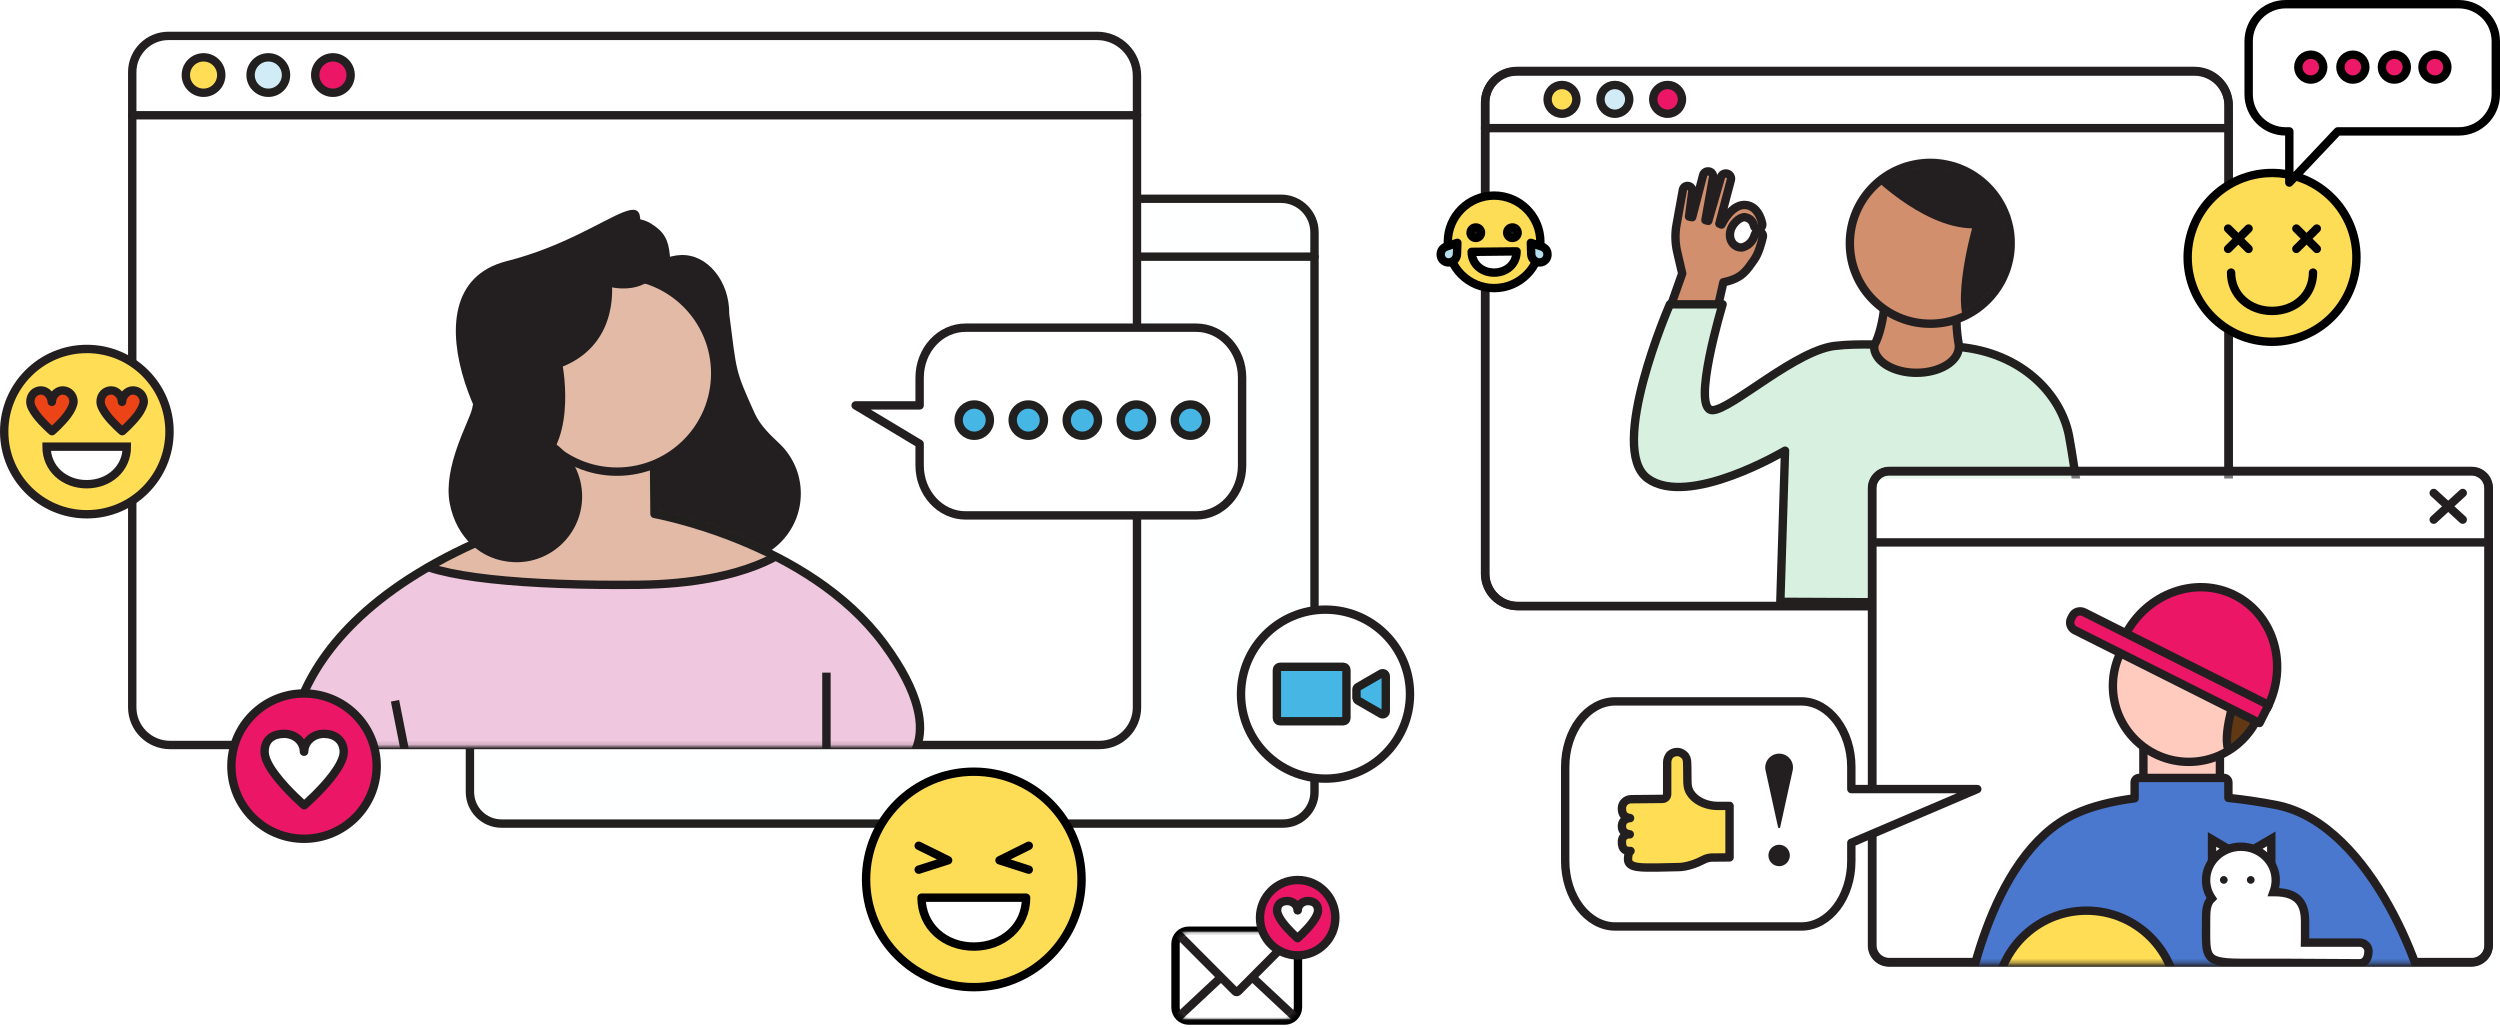 <svg width="596" height="245" viewBox="0 0 596 245" fill="none" xmlns="http://www.w3.org/2000/svg">
<path d="M305.852 196.343H119.559C115.406 196.343 112.035 192.971 112.035 188.819V54.627C112.035 50.616 115.264 47.387 119.275 47.387H305.39C309.791 47.387 313.376 50.971 313.376 55.372V188.819C313.376 192.971 310.004 196.343 305.852 196.343Z" fill="#FDFEFF" fill-opacity="0.35" stroke="#221F1F" stroke-width="2" stroke-miterlimit="10" stroke-linecap="round" stroke-linejoin="round"/>
<path d="M112.035 61.193H313.376" stroke="#221F1F" stroke-width="2" stroke-miterlimit="10" stroke-linecap="round" stroke-linejoin="round"/>
<path d="M126.337 58.104C128.297 58.104 129.886 56.388 129.886 54.271C129.886 52.154 128.297 50.438 126.337 50.438C124.377 50.438 122.788 52.154 122.788 54.271C122.788 56.388 124.377 58.104 126.337 58.104Z" fill="#D1ECF6" stroke="#221F1F" stroke-width="2" stroke-miterlimit="10" stroke-linecap="round" stroke-linejoin="round"/>
<path d="M139.291 58.104C141.251 58.104 142.84 56.388 142.84 54.271C142.84 52.154 141.251 50.438 139.291 50.438C137.331 50.438 135.742 52.154 135.742 54.271C135.742 56.388 137.331 58.104 139.291 58.104Z" fill="#D1ECF6" stroke="#221F1F" stroke-width="2" stroke-miterlimit="10" stroke-linecap="round" stroke-linejoin="round"/>
<path d="M152.246 58.104C154.206 58.104 155.795 56.388 155.795 54.271C155.795 52.154 154.206 50.438 152.246 50.438C150.286 50.438 148.697 52.154 148.697 54.271C148.697 56.388 150.286 58.104 152.246 58.104Z" fill="#D1ECF6" stroke="#221F1F" stroke-width="2" stroke-miterlimit="10" stroke-linecap="round" stroke-linejoin="round"/>
<path d="M262.042 177.603H40.435C35.502 177.603 31.456 173.592 31.456 168.623V17.183C31.456 12.427 35.325 8.558 40.08 8.558H261.474C266.727 8.558 270.986 12.817 270.986 18.07V168.623C270.986 173.592 266.975 177.603 262.042 177.603Z" fill="white"/>
<path d="M31.527 27.477H271.057" stroke="#231F20" stroke-width="2" stroke-miterlimit="10" stroke-linecap="round" stroke-linejoin="round"/>
<path d="M48.527 22.117C50.86 22.117 52.751 20.226 52.751 17.893C52.751 15.561 50.86 13.67 48.527 13.67C46.195 13.67 44.304 15.561 44.304 17.893C44.304 20.226 46.195 22.117 48.527 22.117Z" fill="#FFDD55" stroke="#231F20" stroke-width="2" stroke-miterlimit="10" stroke-linecap="round" stroke-linejoin="round"/>
<path d="M63.966 22.116C66.298 22.116 68.189 20.225 68.189 17.893C68.189 15.56 66.298 13.669 63.966 13.669C61.633 13.669 59.742 15.56 59.742 17.893C59.742 20.225 61.633 22.116 63.966 22.116Z" fill="#D1ECF6" stroke="#221F1F" stroke-width="2" stroke-miterlimit="10" stroke-linecap="round" stroke-linejoin="round"/>
<path d="M79.369 22.116C81.702 22.116 83.593 20.225 83.593 17.893C83.593 15.56 81.702 13.669 79.369 13.669C77.037 13.669 75.146 15.56 75.146 17.893C75.146 20.225 77.037 22.116 79.369 22.116Z" fill="#EC1667" stroke="#231F20" stroke-width="2" stroke-miterlimit="10" stroke-linecap="round" stroke-linejoin="round"/>
<path d="M262.113 177.603H40.507C35.573 177.603 31.527 173.592 31.527 168.623V17.183C31.527 12.427 35.396 8.558 40.152 8.558H261.545C266.798 8.558 271.057 12.817 271.057 18.07V168.623C271.057 173.592 267.047 177.603 262.113 177.603Z" stroke="#231F20" stroke-width="2" stroke-miterlimit="10"/>
<mask id="mask0" mask-type="alpha" maskUnits="userSpaceOnUse" x="30" y="6" width="242" height="172">
<path d="M262.042 176.893H40.435C35.502 176.893 31.456 172.883 31.456 167.914V16.474C31.456 11.718 35.325 7.849 40.08 7.849H261.474C266.727 7.849 270.986 12.108 270.986 17.361V167.914C270.986 172.883 266.975 176.893 262.042 176.893Z" fill="white" stroke="#231F20" stroke-width="2" stroke-miterlimit="10" stroke-linecap="round" stroke-linejoin="round"/>
</mask>
<g mask="url(#mask0)">
<path fill-rule="evenodd" clip-rule="evenodd" d="M102.267 135.317C64.138 157.335 69.232 184.568 69.232 184.568L213.255 184.284C213.255 184.284 228.836 177.861 210.877 153.549C203.99 144.23 194.368 137.516 185.113 132.778C180.417 135.364 170.326 139.339 152.459 139.529C130.637 139.763 111.43 138.438 102.267 135.317Z" fill="#EFC7DE"/>
<path d="M179.88 98.458C175.195 88.024 175.692 89.017 173.846 74.821C173.953 67.119 168.664 60.518 162.276 60.802C156.278 61.086 151.416 66.019 151.238 72.053C151.061 78.618 156.313 84.013 162.844 84.013L159.827 104.35C156.739 104.988 152.055 111.306 154.823 121.243C157.13 129.619 165.151 133.807 173.811 134.127C183.18 134.481 190.917 126.993 190.917 117.659C190.917 112.974 188.965 108.75 185.807 105.734C183.855 103.888 181.264 101.546 179.88 98.458Z" fill="#231F20"/>
<mask id="mask1" mask-type="alpha" maskUnits="userSpaceOnUse" x="68" y="99" width="152" height="86">
<path d="M131.186 122.663V99.487H155.852L156.03 122.521C156.03 122.521 192.692 129.086 210.686 153.433C228.645 177.745 213.064 184.169 213.064 184.169L69.041 184.453C69.041 184.453 61.659 144.986 131.186 122.663Z" fill="#EFC7DE"/>
</mask>
<g mask="url(#mask1)">
<path d="M188.22 130.47C188.22 130.47 178.85 139.13 152.267 139.413C125.72 139.697 103.041 137.674 97.611 132.919C92.181 128.163 106.342 91.323 129.305 90.755C152.267 90.187 213.348 109.104 188.22 130.47Z" fill="#E2BAA6" stroke="#231F20" stroke-width="2" stroke-miterlimit="10" stroke-linecap="round" stroke-linejoin="round"/>
</g>
<path d="M131.186 122.663V99.487H155.852L156.03 122.521C156.03 122.521 192.692 129.086 210.686 153.433C228.645 177.745 213.064 184.169 213.064 184.169L69.041 184.453C69.041 184.453 61.659 144.986 131.186 122.663Z" stroke="#221F1F" stroke-width="2" stroke-miterlimit="10" stroke-linecap="round" stroke-linejoin="round"/>
<path d="M197.022 160.354V184.453" stroke="#231F20" stroke-width="2" stroke-miterlimit="10"/>
<path d="M147.086 112.441C160.023 112.441 170.51 101.954 170.51 89.017C170.51 76.08 160.023 65.593 147.086 65.593C134.149 65.593 123.662 76.08 123.662 89.017C123.662 101.954 134.149 112.441 147.086 112.441Z" fill="#E2BAA6"/>
<path d="M145.773 66.658C145.773 66.658 148.222 81.671 134.167 87.385C134.167 87.385 137.929 107.473 126.359 112.442C119.154 115.529 93.885 69.072 120.787 62.257C147.689 55.443 158.479 36.881 149.57 65.451" fill="#231F20"/>
<path d="M147.086 112.441C160.023 112.441 170.51 101.954 170.51 89.017C170.51 76.08 160.023 65.593 147.086 65.593C134.149 65.593 123.662 76.08 123.662 89.017C123.662 101.954 134.149 112.441 147.086 112.441Z" stroke="#231F20" stroke-width="2" stroke-miterlimit="10"/>
<path d="M155.107 53.242C152.907 51.894 148.293 51.113 144.957 54.023C142.153 56.472 139.917 57.501 136.439 59.063C127.282 63.215 125.685 60.66 121.178 63.393C117.274 65.771 114.647 69.675 114.647 75.992C114.647 83.729 115.215 85.007 112.553 97.429C111.879 100.481 105.526 111.27 107.23 120.072C108.756 127.951 114.541 133.701 122.526 134.02C131.434 134.375 138.781 127.206 138.781 118.369C138.781 113.329 136.403 108.822 132.677 105.982C133.067 99.061 133.245 91.502 132.854 85.433C137.362 83.765 140.556 79.435 140.556 74.36C140.556 73.153 146.234 69.604 145.879 68.504C145.879 68.504 149.712 69.391 153.013 67.936C157.627 65.877 160.253 65.913 159.685 60.767C159.331 57.182 158.372 55.23 155.107 53.242Z" fill="#231F20"/>
<path d="M94.169 167.063L97.612 184.454" stroke="#231F20" stroke-width="2" stroke-miterlimit="10"/>
</g>
<path d="M285.182 78.121H230.206C224.137 78.121 219.24 83.445 219.24 90.046V96.648H203.979L219.24 105.804V110.95C219.24 117.516 224.137 122.876 230.206 122.876H231.271H245.539H285.147C291.216 122.876 296.114 117.552 296.114 110.95V90.046C296.149 83.445 291.216 78.121 285.182 78.121Z" fill="white" stroke="#231F20" stroke-width="2" stroke-miterlimit="10" stroke-linecap="round" stroke-linejoin="round"/>
<path d="M232.265 103.887C234.323 103.887 235.991 102.218 235.991 100.16C235.991 98.102 234.323 96.434 232.265 96.434C230.207 96.434 228.538 98.102 228.538 100.16C228.538 102.218 230.207 103.887 232.265 103.887Z" fill="#46B6E5" stroke="#221F1F" stroke-width="2" stroke-miterlimit="10" stroke-linecap="round" stroke-linejoin="round"/>
<path d="M245.148 103.886C247.206 103.886 248.875 102.218 248.875 100.159C248.875 98.101 247.206 96.433 245.148 96.433C243.09 96.433 241.421 98.101 241.421 100.159C241.421 102.218 243.09 103.886 245.148 103.886Z" fill="#46B6E5" stroke="#221F1F" stroke-width="2" stroke-miterlimit="10" stroke-linecap="round" stroke-linejoin="round"/>
<path d="M258.032 103.886C260.09 103.886 261.758 102.218 261.758 100.159C261.758 98.101 260.09 96.433 258.032 96.433C255.974 96.433 254.305 98.101 254.305 100.159C254.305 102.218 255.974 103.886 258.032 103.886Z" fill="#46B6E5" stroke="#221F1F" stroke-width="2" stroke-miterlimit="10" stroke-linecap="round" stroke-linejoin="round"/>
<path d="M270.915 103.886C272.973 103.886 274.641 102.218 274.641 100.159C274.641 98.101 272.973 96.433 270.915 96.433C268.856 96.433 267.188 98.101 267.188 100.159C267.188 102.218 268.856 103.886 270.915 103.886Z" fill="#46B6E5" stroke="#221F1F" stroke-width="2" stroke-miterlimit="10" stroke-linecap="round" stroke-linejoin="round"/>
<path d="M283.798 103.886C285.856 103.886 287.525 102.218 287.525 100.159C287.525 98.101 285.856 96.433 283.798 96.433C281.74 96.433 280.072 98.101 280.072 100.159C280.072 102.218 281.74 103.886 283.798 103.886Z" fill="#46B6E5" stroke="#221F1F" stroke-width="2" stroke-miterlimit="10" stroke-linecap="round" stroke-linejoin="round"/>
<path d="M72.484 199.963C82.049 199.963 89.803 192.209 89.803 182.644C89.803 173.078 82.049 165.324 72.484 165.324C62.918 165.324 55.164 173.078 55.164 182.644C55.164 192.209 62.918 199.963 72.484 199.963Z" fill="#EC1667" stroke="#231F20" stroke-width="2" stroke-miterlimit="10" stroke-linecap="round" stroke-linejoin="round"/>
<path d="M77.204 174.942C74.613 174.942 72.519 176.859 72.519 179.201H72.448C72.448 176.823 70.354 174.942 67.763 174.942C65.173 174.942 63.079 176.185 63.079 179.201C63.079 180.834 64.179 182.821 65.669 184.773C68.473 188.5 72.519 191.978 72.519 191.978C72.519 191.978 76.565 188.5 79.369 184.773C80.824 182.821 81.96 180.798 81.96 179.201C81.889 176.397 79.795 174.942 77.204 174.942Z" fill="white" stroke="#231F20" stroke-width="2" stroke-miterlimit="10" stroke-linecap="round" stroke-linejoin="round"/>
<path d="M523.563 144.501H361.841C357.558 144.501 354.096 141.038 354.096 136.756V24.416C354.096 20.255 357.467 16.914 361.598 16.914H523.138C527.663 16.914 531.308 20.559 531.308 25.084V136.756C531.338 141.038 527.846 144.501 523.563 144.501Z" fill="white" fill-opacity="0.6" stroke="#231F20" stroke-width="2" stroke-miterlimit="10" stroke-linecap="round" stroke-linejoin="round"/>
<path d="M354.034 30.549H531.276" stroke="#231F20" stroke-width="2" stroke-miterlimit="10" stroke-linecap="round" stroke-linejoin="round"/>
<path d="M372.378 27.119C374.273 27.119 375.81 25.583 375.81 23.687C375.81 21.792 374.273 20.256 372.378 20.256C370.482 20.256 368.946 21.792 368.946 23.687C368.946 25.583 370.482 27.119 372.378 27.119Z" fill="#FFDD55" stroke="#231F20" stroke-width="2" stroke-miterlimit="10" stroke-linecap="round" stroke-linejoin="round"/>
<path d="M384.982 27.119C386.877 27.119 388.414 25.582 388.414 23.687C388.414 21.792 386.877 20.255 384.982 20.255C383.086 20.255 381.55 21.792 381.55 23.687C381.55 25.582 383.086 27.119 384.982 27.119Z" fill="#D1ECF6" stroke="#221F1F" stroke-width="2" stroke-miterlimit="10" stroke-linecap="round" stroke-linejoin="round"/>
<path d="M397.555 27.119C399.45 27.119 400.987 25.582 400.987 23.687C400.987 21.792 399.45 20.255 397.555 20.255C395.66 20.255 394.123 21.792 394.123 23.687C394.123 25.582 395.66 27.119 397.555 27.119Z" fill="#EC1667" stroke="#231F20" stroke-width="2" stroke-miterlimit="10" stroke-linecap="round" stroke-linejoin="round"/>
<path d="M523.56 144.473H361.781C357.498 144.473 354.034 141.016 354.034 136.739V24.55C354.034 20.395 357.406 17.058 361.538 17.058H523.134C527.661 17.058 531.307 20.698 531.307 25.217V136.739C531.337 141.016 527.843 144.473 523.56 144.473Z" stroke="#231F20" stroke-width="2" stroke-miterlimit="10"/>
<path d="M401.039 65.199L399.851 60.102C399.35 57.944 399.288 55.724 399.694 53.535L401.195 45.248C401.321 44.623 401.915 44.216 402.509 44.341C403.103 44.435 403.51 44.998 403.447 45.623L402.665 51.627L403.416 51.784L406.011 41.777C406.168 41.151 406.762 40.776 407.387 40.87C408.075 40.964 408.513 41.62 408.388 42.309L406.574 52.472L407.262 52.659L410.264 42.246C410.42 41.652 411.015 41.276 411.64 41.37C412.359 41.495 412.828 42.183 412.641 42.903L409.889 53.316L410.42 53.535C410.42 53.535 412.891 48.281 416.456 48.907C418.895 49.344 419.802 51.846 420.115 53.347C420.24 53.973 419.802 54.536 419.176 54.567C418.707 54.598 418.238 54.285 418.144 53.816C417.957 53.066 417.457 52.034 416.018 51.784C414.892 51.596 412.453 53.472 412.422 55.943C412.391 58.194 414.298 59.351 415.611 58.913C417.363 58.351 418.082 56.85 418.332 55.943C418.457 55.536 418.832 55.255 419.27 55.224C419.927 55.224 420.396 55.818 420.271 56.443C419.927 57.944 419.239 60.477 418.176 61.947C416.362 64.48 415.393 66.356 410.858 67.294L408.013 79.865L396.692 77.489L401.039 65.199Z" fill="#D18F6D" stroke="#231F20" stroke-width="2" stroke-miterlimit="10" stroke-linecap="round" stroke-linejoin="round"/>
<path d="M449.603 68.858C449.603 68.858 449.228 80.898 445.475 83.993C441.629 87.152 465.645 99.129 465.645 99.129L469.992 86.745L466.99 82.242C466.99 82.242 465.614 74.987 467.115 72.079C468.71 69.046 449.603 68.858 449.603 68.858Z" fill="#D18F6D" stroke="#231F20" stroke-width="2" stroke-miterlimit="10" stroke-linecap="round" stroke-linejoin="round"/>
<path d="M493.226 103.758C491.256 93.939 482 84.088 466.99 82.713C466.959 86.121 462.455 88.873 456.889 88.873C452.605 88.873 448.915 87.216 447.477 84.901C447.039 84.214 446.789 83.463 446.789 82.65C446.789 82.462 446.82 82.275 446.82 82.118C443.192 82.087 440.034 82.15 438.126 82.4C428.683 82.869 412.578 97.879 408.2 97.785C403.103 97.629 410.67 72.549 410.67 72.549H398.099C398.099 72.549 383.058 107.01 392.814 114.078C402.571 121.145 425.555 107.448 425.555 107.448L424.43 143.473L478.498 143.723L478.623 133.091L481.844 144.473L499.23 144.098C499.23 144.098 494.415 109.606 493.226 103.758Z" fill="#D8F0E0" stroke="#221F1F" stroke-width="2" stroke-miterlimit="10" stroke-linecap="round" stroke-linejoin="round"/>
<path d="M460.298 77.051C470.885 77.051 479.467 68.469 479.467 57.882C479.467 47.295 470.885 38.712 460.298 38.712C449.711 38.712 441.129 47.295 441.129 57.882C441.129 68.469 449.711 77.051 460.298 77.051Z" fill="#D18F6D"/>
<path d="M460.173 77.177C470.76 77.177 479.342 68.595 479.342 58.008C479.342 47.421 470.76 38.839 460.173 38.839C449.586 38.839 441.003 47.421 441.003 58.008C441.003 68.595 449.586 77.177 460.173 77.177Z" stroke="#231F20" stroke-width="2" stroke-miterlimit="10" stroke-linecap="round" stroke-linejoin="round"/>
<mask id="mask2" mask-type="alpha" maskUnits="userSpaceOnUse" x="441" y="38" width="39" height="40">
<path d="M460.298 77.051C470.885 77.051 479.467 68.469 479.467 57.882C479.467 47.295 470.885 38.712 460.298 38.712C449.711 38.712 441.129 47.295 441.129 57.882C441.129 68.469 449.711 77.051 460.298 77.051Z" fill="#D18F6D"/>
</mask>
<g mask="url(#mask2)">
<path d="M444.85 40.651C444.85 40.651 457.796 54.254 470.148 54.441C470.148 54.441 463.737 77.269 470.773 78.927C477.841 80.584 496.416 66.918 496.103 58.569C495.79 50.22 452.23 22.795 446.882 32.114C441.535 41.401 444.85 40.651 444.85 40.651Z" fill="#231F20"/>
</g>
<path d="M20.706 122.602C31.589 122.602 40.411 113.779 40.411 102.896C40.411 92.013 31.589 83.19 20.706 83.19C9.823 83.19 1 92.013 1 102.896C1 113.779 9.823 122.602 20.706 122.602Z" fill="#FFDD55" stroke="#231F20" stroke-width="2" stroke-miterlimit="10" stroke-linecap="round" stroke-linejoin="round"/>
<path d="M30.248 106.479C30.248 111.75 25.976 115.436 20.671 115.436C15.366 115.436 11.094 111.75 11.094 106.479H30.248Z" fill="white" stroke="#231F20" stroke-width="2" stroke-miterlimit="10"/>
<path d="M14.918 93.078C13.505 93.078 12.368 94.525 12.368 95.799H12.334C12.334 94.525 11.197 93.078 9.785 93.078C8.372 93.078 7.235 94.146 7.235 95.799C7.235 96.695 7.855 97.797 8.648 98.865C10.164 100.898 12.403 102.793 12.403 102.793C12.403 102.793 14.608 100.898 16.124 98.865C16.916 97.797 17.536 96.488 17.536 95.696C17.467 94.146 16.33 93.078 14.918 93.078Z" fill="#EC4416" stroke="#231F20" stroke-width="2" stroke-miterlimit="10" stroke-linecap="round" stroke-linejoin="round"/>
<path d="M31.66 93.077C30.248 93.077 29.111 94.524 29.111 95.799H29.077C29.077 94.524 27.94 93.077 26.527 93.077C25.115 93.077 23.978 94.145 23.978 95.799C23.978 96.695 24.598 97.797 25.39 98.865C26.906 100.898 29.146 102.792 29.146 102.792C29.146 102.792 31.351 100.898 32.866 98.865C33.659 97.797 34.279 96.488 34.279 95.696C34.21 94.145 33.073 93.077 31.66 93.077Z" fill="#EC4416" stroke="#231F20" stroke-width="2" stroke-miterlimit="10" stroke-linecap="round" stroke-linejoin="round"/>
<path d="M306.307 243.304H283.37C281.64 243.304 280.242 241.906 280.242 240.176V225.011C280.242 223.281 281.64 221.883 283.37 221.883H306.307C308.037 221.883 309.435 223.281 309.435 225.011V240.176C309.411 241.906 308.013 243.304 306.307 243.304Z" fill="white" stroke="black" stroke-width="2"/>
<mask id="mask3" mask-type="alpha" maskUnits="userSpaceOnUse" x="280" y="221" width="30" height="23">
<path d="M306.308 243.068H283.37C281.641 243.068 280.243 241.67 280.243 239.94V224.775C280.243 223.045 281.641 221.647 283.37 221.647H306.308C308.038 221.647 309.436 223.045 309.436 224.775V239.94C309.412 241.67 308.014 243.068 306.308 243.068Z" fill="white"/>
</mask>
<g mask="url(#mask3)">
<path d="M310.336 243.992L294.815 229.49L279.247 244.039L310.336 243.992Z" fill="white" stroke="#231F20" stroke-width="2" stroke-miterlimit="10"/>
</g>
<mask id="mask4" mask-type="alpha" maskUnits="userSpaceOnUse" x="280" y="222" width="30" height="22">
<path d="M306.307 243.54H283.37C281.64 243.54 280.242 242.142 280.242 240.412V225.247C280.242 223.517 281.64 222.119 283.37 222.119H306.307C308.037 222.119 309.435 223.517 309.435 225.247V240.412C309.411 242.142 308.013 243.54 306.307 243.54Z" fill="white"/>
</mask>
<g mask="url(#mask4)">
<path d="M279.247 221.078L294.507 236.385C294.673 236.551 294.934 236.551 295.123 236.385L310.359 221.078H279.247Z" fill="white" stroke="#231F20" stroke-width="2" stroke-miterlimit="10"/>
</g>
<path d="M309.364 227.76C314.324 227.76 318.345 223.739 318.345 218.779C318.345 213.819 314.324 209.798 309.364 209.798C304.404 209.798 300.383 213.819 300.383 218.779C300.383 223.739 304.404 227.76 309.364 227.76Z" fill="#EC1667" stroke="#231F20" stroke-width="2" stroke-miterlimit="10" stroke-linecap="round" stroke-linejoin="round"/>
<path d="M311.828 214.798C310.478 214.798 309.388 215.793 309.388 217.025H309.34C309.34 215.793 308.25 214.798 306.9 214.798C305.549 214.798 304.459 215.462 304.459 217.025C304.459 217.855 305.028 218.897 305.786 219.916C307.231 221.836 309.34 223.66 309.34 223.66C309.34 223.66 311.425 221.859 312.871 219.916C313.629 218.897 314.222 217.855 314.222 217.025C314.245 215.556 313.179 214.798 311.828 214.798Z" fill="white" stroke="#231F20" stroke-width="2" stroke-miterlimit="10" stroke-linecap="round" stroke-linejoin="round"/>
<path d="M315.999 185.625C327.125 185.625 336.144 176.606 336.144 165.481C336.144 154.355 327.125 145.336 315.999 145.336C304.874 145.336 295.854 154.355 295.854 165.481C295.854 176.606 304.874 185.625 315.999 185.625Z" fill="white" stroke="#231F20" stroke-width="2" stroke-miterlimit="10" stroke-linejoin="round"/>
<path d="M320.254 171.95H305.145C304.755 171.95 304.407 171.602 304.407 171.212V159.707C304.407 159.316 304.755 158.968 305.145 158.968H320.254C320.644 158.968 320.992 159.316 320.992 159.707V171.212C320.992 171.602 320.644 171.95 320.254 171.95Z" fill="#46B6E5" stroke="#221F1F" stroke-width="2" stroke-miterlimit="10" stroke-linecap="round" stroke-linejoin="round"/>
<path d="M323.727 167.001L329.284 170.213C329.761 170.474 330.369 170.127 330.369 169.562V161.226C330.369 160.662 329.761 160.315 329.284 160.575L323.727 163.788C323.51 163.918 323.379 164.135 323.379 164.352V166.393C323.423 166.653 323.51 166.87 323.727 167.001Z" fill="#46B6E5" stroke="#221F1F" stroke-width="2" stroke-miterlimit="10" stroke-linecap="round" stroke-linejoin="round"/>
<path d="M356.194 68.685C362.285 68.685 367.223 63.748 367.223 57.656C367.223 51.565 362.285 46.627 356.194 46.627C350.103 46.627 345.165 51.565 345.165 57.656C345.165 63.748 350.103 68.685 356.194 68.685Z" fill="#FDDC56" stroke="black" stroke-width="2" stroke-miterlimit="10" stroke-linecap="round" stroke-linejoin="round"/>
<path d="M361.548 59.926C361.578 62.894 359.22 64.96 356.252 64.989C353.284 65.018 350.868 62.981 350.839 60.042L361.548 59.926Z" fill="white" stroke="black" stroke-width="2" stroke-miterlimit="10" stroke-linecap="round" stroke-linejoin="round"/>
<path d="M360.56 56.725C361.251 56.725 361.811 56.165 361.811 55.474C361.811 54.783 361.251 54.222 360.56 54.222C359.869 54.222 359.309 54.783 359.309 55.474C359.309 56.165 359.869 56.725 360.56 56.725Z" fill="#211E1F" stroke="black" stroke-width="2" stroke-miterlimit="10" stroke-linecap="round" stroke-linejoin="round"/>
<path d="M351.829 56.725C352.521 56.725 353.081 56.165 353.081 55.474C353.081 54.783 352.521 54.222 351.829 54.222C351.138 54.222 350.578 54.783 350.578 55.474C350.578 56.165 351.138 56.725 351.829 56.725Z" fill="#211E1F" stroke="black" stroke-width="2" stroke-miterlimit="10" stroke-linecap="round" stroke-linejoin="round"/>
<path d="M367.835 58.878L364.954 57.889C364.954 57.889 365.041 60.479 365.041 60.537C365.041 60.973 365.186 61.381 365.448 61.759C366.118 62.632 367.34 62.836 368.184 62.196C369.028 61.555 369.173 60.333 368.533 59.431C368.329 59.227 368.097 59.023 367.835 58.878Z" fill="#B6DFED" stroke="black" stroke-width="2" stroke-miterlimit="10" stroke-linecap="round" stroke-linejoin="round"/>
<path d="M344.554 58.878L347.435 57.888C347.435 57.888 347.348 60.478 347.348 60.536C347.348 60.973 347.202 61.38 346.941 61.759C346.271 62.632 345.049 62.835 344.205 62.195C343.361 61.555 343.216 60.333 343.856 59.431C344.03 59.227 344.263 59.023 344.554 58.878Z" fill="#B6DFED" stroke="black" stroke-width="2" stroke-miterlimit="10" stroke-linecap="round" stroke-linejoin="round"/>
<path d="M541.657 81.478C552.768 81.478 561.776 72.47 561.776 61.358C561.776 50.247 552.768 41.239 541.657 41.239C530.545 41.239 521.537 50.247 521.537 61.358C521.537 72.47 530.545 81.478 541.657 81.478Z" fill="#FDDC56" stroke="black" stroke-width="2" stroke-miterlimit="10" stroke-linecap="round" stroke-linejoin="round"/>
<path d="M551.424 64.988C551.424 70.371 547.064 74.122 541.657 74.122C536.249 74.122 531.889 70.371 531.889 64.988" stroke="black" stroke-width="2" stroke-miterlimit="10" stroke-linecap="round" stroke-linejoin="round"/>
<path d="M536.054 54.49L531.183 59.337" stroke="black" stroke-width="2" stroke-miterlimit="10" stroke-linecap="round" stroke-linejoin="round"/>
<path d="M536.054 59.337L531.183 54.49" stroke="black" stroke-width="2" stroke-miterlimit="10" stroke-linecap="round" stroke-linejoin="round"/>
<path d="M552.325 54.49L547.454 59.337" stroke="black" stroke-width="2" stroke-miterlimit="10" stroke-linecap="round" stroke-linejoin="round"/>
<path d="M552.325 59.337L547.454 54.49" stroke="black" stroke-width="2" stroke-miterlimit="10" stroke-linecap="round" stroke-linejoin="round"/>
<path d="M536.079 9.842V22.483C536.079 27.379 540.049 31.325 544.92 31.325H545.773V43.529L557.319 31.325H586.158C591.054 31.325 595 27.355 595 22.483V9.842C595 4.946 591.03 1 586.158 1H544.92C540.025 1 536.079 4.946 536.079 9.842Z" fill="white" stroke="black" stroke-width="2" stroke-miterlimit="10" stroke-linecap="round" stroke-linejoin="round"/>
<path d="M550.889 18.976C552.53 18.976 553.86 17.645 553.86 16.004C553.86 14.363 552.53 13.033 550.889 13.033C549.247 13.033 547.917 14.363 547.917 16.004C547.917 17.645 549.247 18.976 550.889 18.976Z" fill="#EB1968" stroke="black" stroke-width="2" stroke-miterlimit="10" stroke-linecap="round" stroke-linejoin="round"/>
<path d="M560.924 18.976C562.565 18.976 563.896 17.645 563.896 16.004C563.896 14.363 562.565 13.033 560.924 13.033C559.283 13.033 557.953 14.363 557.953 16.004C557.953 17.645 559.283 18.976 560.924 18.976Z" fill="#EB1968" stroke="black" stroke-width="2" stroke-miterlimit="10" stroke-linecap="round" stroke-linejoin="round"/>
<path d="M570.813 18.976C572.454 18.976 573.785 17.645 573.785 16.004C573.785 14.363 572.454 13.033 570.813 13.033C569.172 13.033 567.841 14.363 567.841 16.004C567.841 17.645 569.172 18.976 570.813 18.976Z" fill="#EB1968" stroke="black" stroke-width="2" stroke-miterlimit="10" stroke-linecap="round" stroke-linejoin="round"/>
<path d="M580.483 18.976C582.125 18.976 583.455 17.645 583.455 16.004C583.455 14.363 582.125 13.033 580.483 13.033C578.842 13.033 577.512 14.363 577.512 16.004C577.512 17.645 578.842 18.976 580.483 18.976Z" fill="#EB1968" stroke="black" stroke-width="2" stroke-miterlimit="10" stroke-linecap="round" stroke-linejoin="round"/>
<path d="M589.203 231.426H450.245C448.007 231.426 446.196 229.612 446.196 227.372V118.139C446.196 115.898 448.007 114.084 450.245 114.084H589.203C591.44 114.084 593.252 115.898 593.252 118.139V227.372C593.287 229.612 591.44 231.426 589.203 231.426Z" fill="white"/>
<path d="M589.282 229.36H450.405C448.169 229.36 446.359 227.55 446.359 225.314V116.321C446.359 114.085 448.169 112.275 450.405 112.275H589.282C591.518 112.275 593.328 114.085 593.328 116.321V225.314C593.328 227.55 591.518 229.36 589.282 229.36Z" fill="white" fill-opacity="0.4"/>
<path d="M446.286 129.31L593.219 129.31" stroke="#231F20" stroke-width="2" stroke-miterlimit="10"/>
<path d="M589.282 229.36H450.405C448.169 229.36 446.359 227.55 446.359 225.314V116.321C446.359 114.085 448.169 112.275 450.405 112.275H589.282C591.518 112.275 593.328 114.085 593.328 116.321V225.314C593.328 227.55 591.518 229.36 589.282 229.36Z" stroke="#231F20" stroke-width="2" stroke-miterlimit="10"/>
<path d="M587.116 117.528L580.195 123.881" stroke="#231F20" stroke-width="2" stroke-miterlimit="10" stroke-linecap="round" stroke-linejoin="round"/>
<path d="M587.116 123.881L580.195 117.528" stroke="#231F20" stroke-width="2" stroke-miterlimit="10" stroke-linecap="round" stroke-linejoin="round"/>
<path d="M589.209 229.466H450.332C448.096 229.466 446.286 227.656 446.286 225.42V116.427C446.286 114.191 448.096 112.381 450.332 112.381H589.209C591.445 112.381 593.255 114.191 593.255 116.427V225.42C593.255 227.656 591.445 229.466 589.209 229.466Z" stroke="#231F20" stroke-width="2" stroke-miterlimit="10"/>
<mask id="mask5" mask-type="alpha" maskUnits="userSpaceOnUse" x="445" y="110" width="150" height="120">
<path d="M589.209 228.651H450.332C448.096 228.651 446.286 226.84 446.286 224.605V115.611C446.286 113.375 448.096 111.565 450.332 111.565H589.209C591.445 111.565 593.255 113.375 593.255 115.611V224.605C593.255 226.84 591.445 228.651 589.209 228.651Z" fill="white"/>
<path d="M446.286 128.495L593.219 128.495" stroke="#231F20" stroke-width="2" stroke-miterlimit="10"/>
<path d="M589.209 228.651H450.332C448.096 228.651 446.286 226.84 446.286 224.605V115.611C446.286 113.375 448.096 111.565 450.332 111.565H589.209C591.445 111.565 593.255 113.375 593.255 115.611V224.605C593.255 226.84 591.445 228.651 589.209 228.651Z" stroke="#231F20" stroke-width="2" stroke-miterlimit="10"/>
<path d="M587.044 116.819L580.124 123.172" stroke="#231F20" stroke-width="2" stroke-miterlimit="10" stroke-linecap="round" stroke-linejoin="round"/>
<path d="M587.044 123.172L580.124 116.819" stroke="#231F20" stroke-width="2" stroke-miterlimit="10" stroke-linecap="round" stroke-linejoin="round"/>
</mask>
<g mask="url(#mask5)">
<path d="M510.987 177.545V190.144H529.229V176.48L510.987 177.545Z" fill="#FFCBBF" stroke="#231F20" stroke-width="2" stroke-miterlimit="10" stroke-linecap="round" stroke-linejoin="round"/>
<path d="M521.883 181.735C531.88 181.735 539.984 173.631 539.984 163.634C539.984 153.637 531.88 145.534 521.883 145.534C511.887 145.534 503.783 153.637 503.783 163.634C503.783 173.631 511.887 181.735 521.883 181.735Z" fill="#FFCBBF"/>
<path d="M542.681 191.918C538.777 191.173 534.979 190.605 531.252 190.215V186.524C531.252 185.92 530.756 185.459 530.188 185.459H509.958C509.354 185.459 508.893 185.956 508.893 186.524V190.321C503.356 191.031 498.565 192.273 494.768 194.012C473.473 203.666 468.22 241.854 468.22 241.854C468.22 241.854 579.024 248.953 578.953 241.854C578.846 234.792 565.998 196.497 542.681 191.918Z" fill="#4978CE" stroke="#231F20" stroke-width="2" stroke-miterlimit="10" stroke-linecap="round" stroke-linejoin="round"/>
<path d="M527.349 200.118V205.832L532.211 202.992L527.349 200.118Z" fill="white" stroke="#231F20" stroke-width="2" stroke-miterlimit="10"/>
<path d="M541.474 199.976V206.507L535.902 203.241L541.474 199.976Z" fill="white" stroke="#231F20" stroke-width="2" stroke-miterlimit="10"/>
<path d="M525.929 219.957V219.283C525.929 217.224 526 215.379 527.277 214.172C526.426 212.93 525.929 211.439 525.929 209.842C525.929 205.441 529.655 201.857 534.234 201.857C538.812 201.857 542.539 205.441 542.539 209.842C542.539 210.836 542.326 211.794 542.006 212.682H542.184C548.288 212.682 549.53 215.84 549.53 219.744V224.003C549.53 224.252 549.495 224.465 549.495 224.713C549.53 224.713 549.601 224.713 549.637 224.713H562.52C563.691 224.713 564.65 225.636 564.65 226.736C564.65 228.688 563.691 229.646 562.52 229.646C562.52 229.646 544.384 229.54 543.745 229.54H535.866C525.219 229.611 525.929 228.688 525.929 219.957Z" fill="white" stroke="#231F20" stroke-width="2" stroke-miterlimit="10"/>
<path d="M530.152 210.695C530.662 210.695 531.075 210.282 531.075 209.772C531.075 209.262 530.662 208.849 530.152 208.849C529.643 208.849 529.229 209.262 529.229 209.772C529.229 210.282 529.643 210.695 530.152 210.695Z" fill="#231F20"/>
<path d="M536.576 210.695C537.086 210.695 537.499 210.282 537.499 209.772C537.499 209.262 537.086 208.849 536.576 208.849C536.066 208.849 535.653 209.262 535.653 209.772C535.653 210.282 536.066 210.695 536.576 210.695Z" fill="#231F20"/>
<mask id="mask6" mask-type="alpha" maskUnits="userSpaceOnUse" x="503" y="145" width="37" height="37">
<path d="M521.812 181.627C531.809 181.627 539.912 173.523 539.912 163.526C539.912 153.529 531.809 145.426 521.812 145.426C511.815 145.426 503.711 153.529 503.711 163.526C503.711 173.523 511.815 181.627 521.812 181.627Z" fill="#FFCBBF"/>
</mask>
<g mask="url(#mask6)">
<path d="M532.956 165.798C532.956 165.798 529.016 177.546 531.998 179.817C535.689 182.621 564.401 184.715 564.578 167.573C564.756 150.431 536.079 132.472 529.3 131.017C522.521 129.562 510.561 138.009 506.799 144.717C503.108 151.389 519.363 165.231 532.956 165.798Z" fill="#603813" stroke="#231F20" stroke-width="2" stroke-miterlimit="10" stroke-linecap="round" stroke-linejoin="round"/>
</g>
<path d="M521.812 181.627C531.809 181.627 539.912 173.523 539.912 163.526C539.912 153.529 531.809 145.426 521.812 145.426C511.815 145.426 503.711 153.529 503.711 163.526C503.711 173.523 511.815 181.627 521.812 181.627Z" stroke="#231F20" stroke-width="2" stroke-miterlimit="10" stroke-linecap="round" stroke-linejoin="round"/>
<path d="M540.48 168.815C545.627 158.771 542.22 146.739 532.85 141.948C523.48 137.157 511.733 141.451 506.586 151.495L540.48 168.815Z" fill="#EC1667" stroke="#231F20" stroke-width="2" stroke-miterlimit="10" stroke-linecap="round" stroke-linejoin="round"/>
<path d="M538.67 172.364L494.661 150.253C493.632 149.756 493.242 148.514 493.738 147.484L494.058 146.881C494.555 145.852 495.797 145.461 496.826 145.958L540.835 168.069L538.67 172.364Z" fill="#EC1667" stroke="#231F20" stroke-width="2" stroke-miterlimit="10" stroke-linecap="round" stroke-linejoin="round"/>
<path d="M497.43 260.256C509.348 260.256 519.009 250.595 519.009 238.677C519.009 226.76 509.348 217.099 497.43 217.099C485.513 217.099 475.852 226.76 475.852 238.677C475.852 250.595 485.513 260.256 497.43 260.256Z" fill="#FFDD55" stroke="#231F20" stroke-width="2" stroke-miterlimit="10" stroke-linecap="round" stroke-linejoin="round"/>
</g>
<g filter="url(#filter0_d)">
<path d="M467.382 184.116H437.357V178.863C437.357 170.239 431.997 163.212 425.432 163.212H381.068C374.466 163.212 369.143 170.203 369.143 178.863V201.223C369.143 209.847 374.502 216.874 381.068 216.874H408.715H424.296H425.432C432.033 216.874 437.357 209.883 437.357 201.223V196.928L467.382 184.116Z" fill="white" stroke="#231F20" stroke-width="2" stroke-miterlimit="10" stroke-linecap="round" stroke-linejoin="round"/>
<path d="M408.289 188.126H405.414C403.249 188.126 400.8 187.238 399.416 185.606C398.777 184.825 398.28 184.044 398.28 182.163C398.28 179.146 398.209 177.762 398.209 177.762C398.209 177.088 397.996 176.342 397.428 175.917L397.145 175.704C396.328 175.065 395.051 175.171 394.234 175.846C393.737 176.272 393.453 177.123 393.453 177.762V180.53V185.322C393.453 185.961 392.957 186.457 392.318 186.457L384.9 186.528C383.693 186.528 382.664 187.451 382.664 188.693C382.664 189.9 383.055 190.823 384.616 191.036C384.616 191.036 382.806 191.036 382.664 192.846C382.593 194.195 383.48 194.762 384.545 194.904C384.545 194.904 382.664 194.762 382.664 196.714C382.664 198.737 383.658 198.879 384.723 198.879C384.723 198.879 384.119 199.163 384.119 200.867C384.119 203.067 387.562 202.819 391.253 202.819L396.151 202.712C398.032 202.712 400.445 201.861 402.184 200.938C402.788 200.618 403.426 200.476 404.101 200.441L408.324 200.405V188.126H408.289Z" fill="#FFDD55" stroke="#231F20" stroke-width="2" stroke-miterlimit="10" stroke-linecap="round" stroke-linejoin="round"/>
<path d="M420.143 202.499C421.555 202.499 422.699 201.355 422.699 199.943C422.699 198.532 421.555 197.388 420.143 197.388C418.732 197.388 417.588 198.532 417.588 199.943C417.588 201.355 418.732 202.499 420.143 202.499Z" fill="#231F20"/>
<path d="M420.392 193.236L423.373 179.679C423.834 177.62 422.273 175.668 420.143 175.668C418.049 175.668 416.452 177.62 416.913 179.679L419.895 193.236C420.001 193.485 420.321 193.485 420.392 193.236Z" fill="#231F20"/>
</g>
<path d="M232.159 235.34C246.345 235.34 257.844 223.84 257.844 209.655C257.844 195.47 246.345 183.971 232.159 183.971C217.974 183.971 206.475 195.47 206.475 209.655C206.475 223.84 217.974 235.34 232.159 235.34Z" fill="#FDDC56" stroke="black" stroke-width="2" stroke-miterlimit="10" stroke-linecap="round" stroke-linejoin="round"/>
<path d="M219.021 201.627L226.034 205.091L219.021 207.33" stroke="black" stroke-width="2" stroke-miterlimit="10" stroke-linecap="round" stroke-linejoin="round"/>
<path d="M245.255 201.627L238.285 205.091L245.255 207.33" stroke="black" stroke-width="2" stroke-miterlimit="10" stroke-linecap="round" stroke-linejoin="round"/>
<path d="M244.621 214.005C244.621 220.891 239.045 225.665 232.159 225.665C225.273 225.665 219.697 220.891 219.697 214.005H244.621Z" fill="white" stroke="black" stroke-width="2" stroke-miterlimit="10" stroke-linecap="round" stroke-linejoin="round"/>
<defs>
<filter id="filter0_d" x="362.143" y="156.212" width="120.24" height="75.663" filterUnits="userSpaceOnUse" color-interpolation-filters="sRGB">
<feFlood flood-opacity="0" result="BackgroundImageFix"/>
<feColorMatrix in="SourceAlpha" type="matrix" values="0 0 0 0 0 0 0 0 0 0 0 0 0 0 0 0 0 0 127 0"/>
<feOffset dx="4" dy="4"/>
<feGaussianBlur stdDeviation="5"/>
<feColorMatrix type="matrix" values="0 0 0 0 0 0 0 0 0 0 0 0 0 0 0 0 0 0 0.15 0"/>
<feBlend mode="normal" in2="BackgroundImageFix" result="effect1_dropShadow"/>
<feBlend mode="normal" in="SourceGraphic" in2="effect1_dropShadow" result="shape"/>
</filter>
</defs>
</svg>
